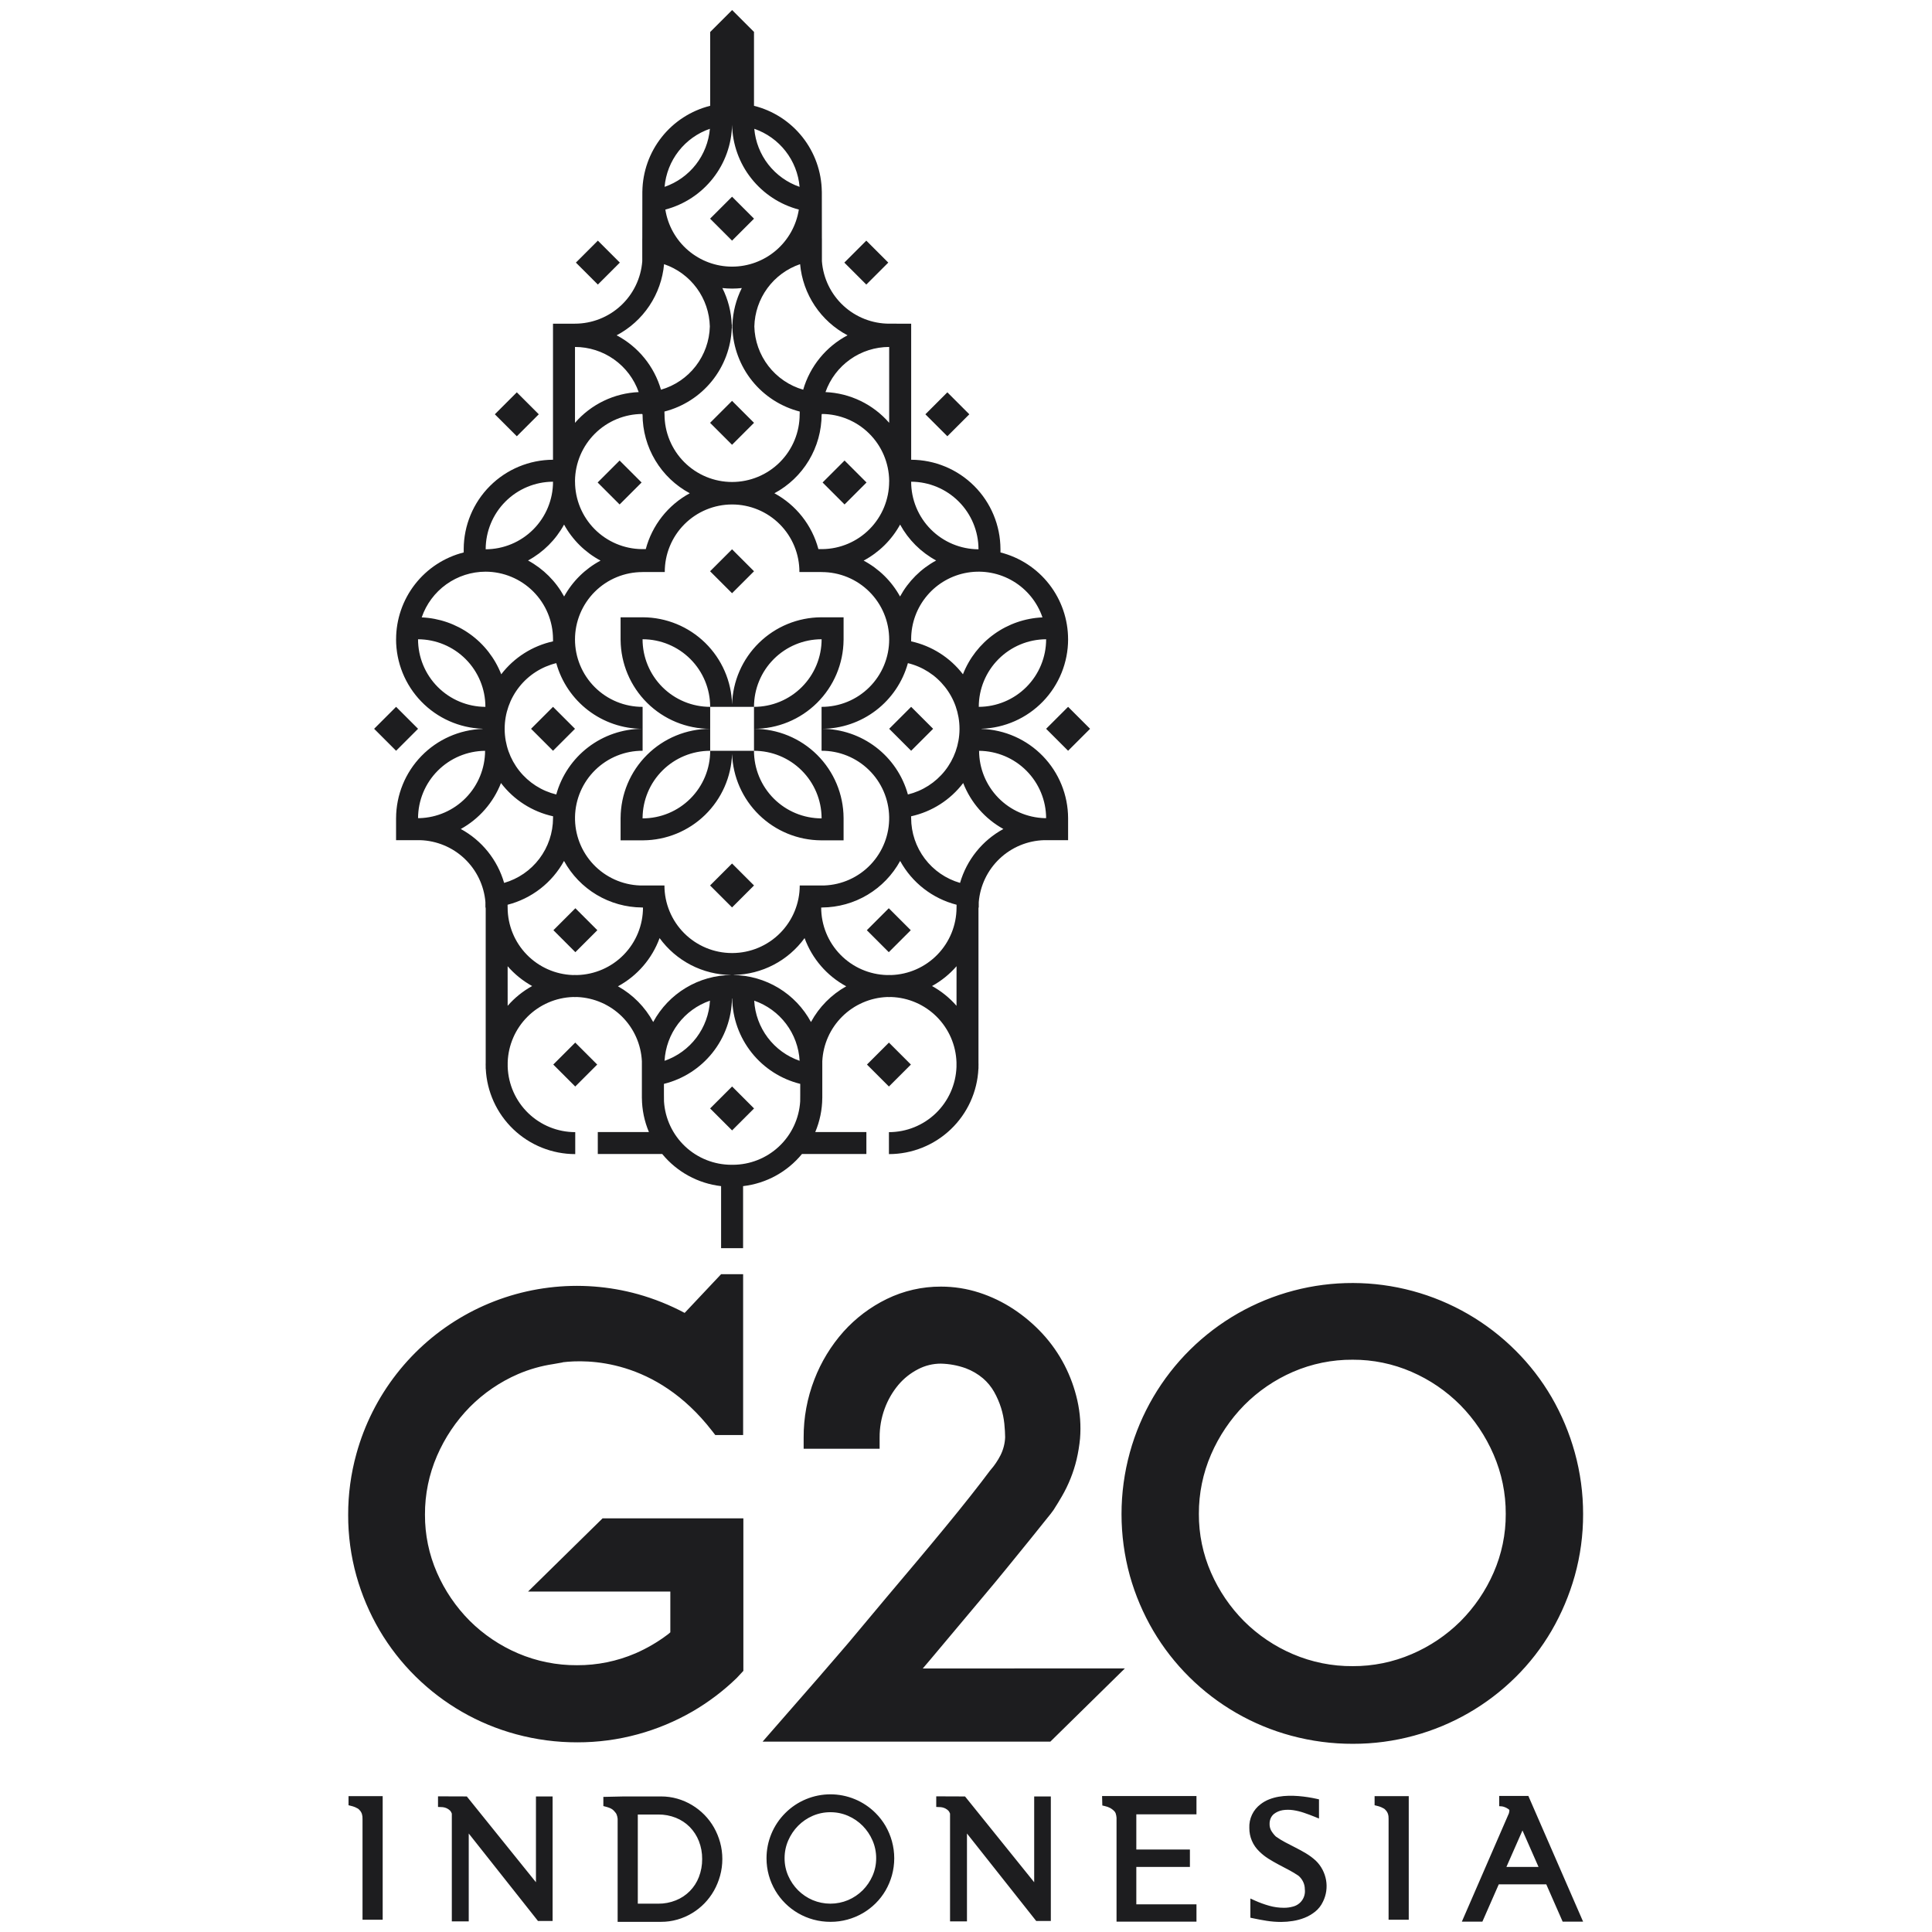 <?xml version="1.0" encoding="UTF-8"?> <svg xmlns="http://www.w3.org/2000/svg" width="1920" height="1920" viewBox="0 0 1920 1920" fill="none"><path fill-rule="evenodd" clip-rule="evenodd" d="M639.058 613.459H638.902C638.791 613.459 638.68 613.449 638.569 613.449V613.459H616.738V636H616.755C616.949 659.481 626.412 681.935 643.084 698.472C659.755 715.009 682.285 724.289 705.767 724.293V702.465C696.945 702.467 688.208 700.731 680.057 697.356C671.905 693.981 664.498 689.034 658.258 682.796C652.019 676.559 647.069 669.153 643.691 661.003C640.314 652.852 638.574 644.116 638.573 635.294L638.569 635.282H638.751C656.537 635.326 673.581 642.421 686.143 655.013C698.705 667.604 705.762 684.664 705.764 702.45H749.318C749.321 684.664 756.377 667.604 768.94 655.012C781.502 642.421 798.546 635.325 816.333 635.282H816.514V635.294H816.507C816.506 644.116 814.767 652.852 811.39 661.003C808.012 669.153 803.063 676.558 796.824 682.796C790.584 689.033 783.177 693.981 775.026 697.356C766.874 700.731 758.138 702.467 749.315 702.465V724.293C772.798 724.289 795.327 715.008 811.999 698.471C828.67 681.934 838.133 659.481 838.328 635.999H838.347V613.459H816.514V613.449C816.401 613.449 816.291 613.459 816.179 613.459H816.025C792.912 613.587 770.755 622.705 754.241 638.877C737.728 655.049 728.152 677.01 727.541 700.115C726.929 677.01 717.354 655.049 700.841 638.877C684.327 622.705 662.171 613.587 639.058 613.459ZM749.34 217.315L727.505 195.486L705.669 217.315L727.505 239.143L749.34 217.315ZM727.505 442.023L749.34 420.198L727.505 398.369L705.671 420.198L727.505 442.023ZM705.705 1101.56L727.541 1123.39L749.376 1101.56L727.541 1079.73L705.705 1101.56ZM749.34 567.716L727.505 545.885L705.669 567.716L727.505 589.543L749.34 567.716ZM705.669 879.967L727.505 901.795L749.339 879.967L727.505 858.139L705.669 879.967ZM882.761 260.969L860.926 239.141L839.091 260.969L860.926 282.799L882.761 260.969ZM963.309 411.716L941.475 389.889L919.639 411.716L941.475 433.547L963.309 411.716ZM415.473 635.301C433.241 635.37 450.258 642.471 462.798 655.058C475.338 667.646 482.38 684.69 482.382 702.458H482.396L482.393 702.465C464.618 702.405 447.592 695.303 435.044 682.714C422.496 670.125 415.45 653.075 415.448 635.301H415.473ZM727.595 10L749.422 31.821L749.314 31.929V105.147C768.355 109.92 785.285 120.851 797.471 136.24C809.658 151.63 816.418 170.615 816.7 190.243H816.722V191.198L816.73 191.488L816.779 237.097H816.808V258.925L816.807 259.611C818.097 276.491 825.713 292.262 838.133 303.768C850.552 315.273 866.858 321.664 883.788 321.662L905.515 321.665V456.887C929.027 456.965 951.554 466.341 968.178 482.968C984.803 499.595 994.174 522.124 994.248 545.636L994.254 549.008C1013.45 553.871 1030.49 564.997 1042.66 580.626C1054.83 596.254 1061.44 615.493 1061.45 635.301H1061.47C1061.46 658.391 1052.48 680.574 1036.42 697.166C1020.36 713.759 998.482 723.462 975.404 724.228V724.384C998.44 725.15 1020.28 734.82 1036.33 751.362C1052.38 767.903 1061.39 790.025 1061.47 813.074L1061.47 834.95H1037.66C1021.16 835.427 1005.4 841.97 993.413 853.329C981.425 864.687 974.041 880.065 972.674 896.524V901.876L972.432 901.871L972.439 901.876C972.439 902.41 972.409 902.932 972.4 903.463V1056.36C972.409 1056.89 972.439 1057.41 972.439 1057.94C972.439 1058.47 972.409 1058.99 972.4 1059.52V1061.97H972.337C971.292 1084.85 961.467 1106.45 944.904 1122.28C928.342 1138.1 906.317 1146.94 883.41 1146.94V1125.11C900.822 1125.11 917.554 1118.35 930.079 1106.26C942.603 1094.16 949.941 1077.67 950.545 1060.27L950.548 1055.7C949.98 1038.67 942.957 1022.49 930.903 1010.44C918.849 998.394 902.665 991.38 885.632 990.821C884.892 990.84 884.156 990.879 883.41 990.879V990.774L883.278 990.778V990.868C882.702 990.868 882.131 990.834 881.558 990.824C864.804 991.502 848.91 998.421 836.999 1010.22C825.088 1022.02 818.022 1037.85 817.189 1054.6V1087.85V1091.2L817.17 1091.21C817.081 1102.82 814.713 1114.3 810.199 1125H861V1146.85H796.965C782.343 1164.67 761.37 1176.11 738.47 1178.77V1240.44H716.612V1178.77C693.712 1176.11 672.738 1164.67 658.116 1146.85H594.082V1125H644.884C640.369 1114.3 638.001 1102.82 637.913 1091.21L637.892 1091.2V1087.85V1054.6C637.06 1037.85 629.994 1022.02 618.084 1010.22C606.173 998.422 590.28 991.502 573.527 990.824C572.95 990.834 572.381 990.868 571.803 990.868V990.778L571.672 990.774V990.879C570.929 990.879 570.191 990.84 569.449 990.821C552.417 991.38 536.233 998.394 524.179 1010.44C512.126 1022.49 505.103 1038.67 504.536 1055.7L504.537 1060.27C505.141 1077.67 512.478 1094.16 525.003 1106.26C537.527 1118.35 554.26 1125.11 571.672 1125.11V1146.94C548.764 1146.94 526.74 1138.1 510.178 1122.28C493.615 1106.45 483.79 1084.85 482.744 1061.97H482.681V1059.52C482.673 1058.99 482.643 1058.47 482.643 1057.94C482.643 1057.41 482.673 1056.89 482.681 1056.37V903.458C482.673 902.931 482.643 902.405 482.643 901.876H482.651H482.408V896.522C481.04 880.064 473.657 864.686 461.668 853.328C449.679 841.97 433.925 835.427 417.417 834.95H393.61V813.074H393.617C393.689 790.026 402.699 767.904 418.75 751.362C434.8 734.821 456.641 725.15 479.677 724.384V724.228C456.599 723.462 434.722 713.759 418.664 697.166C402.605 680.574 393.622 658.392 393.61 635.301H393.636C393.645 615.494 400.257 596.255 412.426 580.626C424.595 564.998 441.627 553.872 460.828 549.008V545.636C460.901 522.124 470.28 499.595 486.904 482.968C503.528 466.341 526.055 456.965 549.567 456.887V321.666H571.295C588.225 321.667 604.531 315.273 616.95 303.768C629.369 292.262 636.986 276.491 638.276 259.611V258.926L638.273 237.097H638.302L638.358 191.488L638.359 191.194V190.243H638.382C638.664 170.615 645.424 151.63 657.611 136.24C669.797 120.851 686.728 109.92 705.769 105.147V31.834L705.752 31.821L727.578 10H727.595ZM482.531 568.13C468.545 568.158 454.916 572.55 443.544 580.692C432.172 588.834 423.624 600.321 419.091 613.552C436.325 614.313 452.967 620.062 466.995 630.1C481.024 640.139 491.836 654.035 498.118 670.101C510.886 653.472 529.111 641.881 549.584 637.367V635.115C549.534 617.353 542.451 600.334 529.885 587.781C517.319 575.228 500.293 568.163 482.531 568.13ZM482.665 545.82V545.878C500.435 545.81 517.453 538.706 529.996 526.119C542.538 513.532 549.583 496.489 549.588 478.72C531.829 478.785 514.818 485.882 502.277 498.456C489.735 511.031 482.684 528.06 482.665 545.82ZM596.811 557.123C581.514 548.955 568.92 536.518 560.562 521.323C552.305 536.414 539.871 548.803 524.751 557.006C539.906 565.229 552.363 577.655 560.623 592.79C568.983 577.652 581.553 565.262 596.811 557.123ZM571.425 477.76V478.561H571.454C571.456 496.218 578.412 513.165 590.816 525.732C603.221 538.299 620.075 545.476 637.731 545.709H641.76C644.886 533.966 650.377 522.985 657.897 513.439C665.417 503.893 674.807 495.984 685.491 490.196C671.339 482.605 659.504 471.326 651.242 457.554C642.979 443.783 638.598 428.032 638.562 411.972H638.542L638.536 411.737L638.273 411.743V411.398C620.653 411.479 603.77 418.481 591.265 430.895C578.76 443.309 571.634 460.14 571.425 477.76ZM571.425 344.801V420.197C579.343 411.066 589.042 403.647 599.928 398.396C610.813 393.144 622.656 390.17 634.731 389.655C630.11 376.552 621.541 365.202 610.204 357.17C598.867 349.137 585.319 344.816 571.425 344.801ZM659.948 262.52C658.605 277.299 653.59 291.508 645.357 303.855C637.124 316.202 625.935 326.295 612.808 333.217C623.408 338.808 632.774 346.477 640.345 355.766C647.917 365.056 653.54 375.775 656.878 387.285C670.602 383.329 682.708 375.101 691.438 363.797C700.168 352.493 705.067 338.701 705.425 324.422C705.083 310.692 700.539 297.397 692.408 286.329C684.277 275.261 672.948 266.951 659.948 262.52ZM705.486 127.988C693.205 132.223 682.415 139.928 674.423 150.169C666.431 160.41 661.579 172.748 660.455 185.69C672.735 181.454 683.524 173.75 691.517 163.509C699.509 153.268 704.361 140.929 705.486 127.988ZM727.539 124.024C727.945 143.366 734.638 162.049 746.606 177.249C758.574 192.449 775.166 203.338 793.872 208.271C791.384 224.075 783.334 238.471 771.173 248.866C759.012 259.262 743.539 264.973 727.54 264.973C711.542 264.973 696.069 259.26 683.908 248.864C671.748 238.468 663.699 224.072 661.211 208.268C679.917 203.337 696.509 192.448 708.476 177.248C720.444 162.049 727.136 143.365 727.539 124.024ZM794.628 185.69C793.503 172.749 788.651 160.411 780.659 150.17C772.667 139.929 761.878 132.224 749.598 127.988C750.723 140.929 755.575 153.267 763.567 163.508C771.559 173.749 782.348 181.454 794.628 185.69ZM842.274 333.217C831.674 338.808 822.308 346.477 814.737 355.766C807.165 365.055 801.542 375.775 798.203 387.285C784.479 383.329 772.374 375.101 763.644 363.797C754.915 352.493 750.015 338.7 749.657 324.422C750 310.692 754.543 297.397 762.675 286.329C770.806 275.26 782.135 266.951 795.135 262.52C796.477 277.299 801.493 291.508 809.725 303.855C817.958 316.202 829.147 326.295 842.274 333.217ZM883.658 420.197V344.801C869.764 344.816 856.216 349.137 844.879 357.17C833.541 365.202 824.973 376.551 820.352 389.655C832.427 390.17 844.27 393.145 855.155 398.396C866.041 403.648 875.74 411.066 883.658 420.197ZM894.519 521.323C886.162 536.518 873.569 548.956 858.271 557.123C873.529 565.262 886.1 577.651 894.46 592.789C902.719 577.654 915.176 565.228 930.331 557.006C915.211 548.801 902.778 536.413 894.519 521.323ZM972.416 545.826C972.399 528.065 965.348 511.035 952.807 498.459C940.266 485.883 923.255 478.786 905.495 478.719C905.499 496.488 912.544 513.532 925.086 526.119C937.629 538.705 954.647 545.81 972.416 545.878V545.826ZM1035.99 613.553C1030.87 598.524 1020.59 585.8 1006.96 577.646C993.343 569.492 977.269 566.437 961.605 569.026C945.942 571.614 931.705 579.677 921.431 591.78C911.156 603.883 905.51 619.239 905.498 635.115V637.368C925.971 641.881 944.196 653.473 956.963 670.101C963.245 654.035 974.057 640.139 988.086 630.101C1002.11 620.062 1018.76 614.313 1035.99 613.553ZM1039.61 635.295C1021.84 635.364 1004.82 642.47 992.284 655.058C979.744 667.646 972.701 684.69 972.699 702.458H972.688C990.462 702.399 1007.49 695.304 1020.04 682.714C1032.59 670.125 1039.63 653.076 1039.64 635.301L1039.61 635.295ZM1039.63 813.074C1039.56 795.397 1032.53 778.458 1020.06 765.931C1007.59 753.403 990.683 746.297 973.007 746.153C973.063 763.597 979.904 780.335 992.082 792.825C1004.26 805.315 1020.82 812.577 1038.26 813.074H1039.63ZM954.08 877.421C957.36 866.088 962.855 855.518 970.246 846.322C977.638 837.126 986.779 829.487 997.141 823.846C978.91 813.744 964.784 797.585 957.209 778.166C944.417 794.973 926.069 806.686 905.44 811.217C905.452 811.765 905.479 812.311 905.481 812.865H905.49L905.486 813.064C905.529 827.605 910.29 841.74 919.052 853.345C927.815 864.95 940.106 873.398 954.08 877.421ZM950.664 899.188V899.129C938.831 896.098 927.746 890.669 918.096 883.18C908.446 875.69 900.436 866.299 894.562 855.589C886.944 869.5 875.747 881.123 862.131 889.255C848.514 897.388 832.971 901.734 817.111 901.845L817.11 901.862L816.535 901.864H816.084C816.087 919.383 822.936 936.208 835.169 948.749C847.402 961.29 864.051 968.555 881.565 968.994C882.179 968.973 882.792 968.952 883.41 968.944V968.936L883.612 968.942C883.841 968.94 884.068 968.925 884.299 968.925V968.959C884.749 968.962 885.196 968.984 885.644 968.994C903.029 968.422 919.514 961.127 931.629 948.645C943.744 936.163 950.545 919.468 950.598 902.074H950.591C950.591 901.47 950.623 900.88 950.635 900.281V899.187L950.664 899.188ZM950.578 999.571L950.601 960.218C943.699 968.165 935.449 974.831 926.231 979.909C935.44 984.98 943.682 991.636 950.578 999.571ZM805.934 1015.67C814.013 1000.76 826.165 988.453 840.972 980.184C821.791 969.799 807.071 952.757 799.588 932.268C791.516 943.37 780.983 952.451 768.815 958.801C756.647 965.151 743.173 968.596 729.45 968.868V968.936H728.753V968.994C744.61 969.193 760.125 973.625 773.694 981.831C787.264 990.037 798.394 1001.72 805.934 1015.67ZM749.521 994.45C750.264 1007.77 754.954 1020.56 762.993 1031.21C771.032 1041.85 782.056 1049.86 794.663 1054.22C793.92 1040.9 789.231 1028.1 781.192 1017.46C773.153 1006.82 762.128 998.807 749.521 994.45ZM795.268 1087.85L795.213 1094.54C794.154 1111.6 786.63 1127.62 774.173 1139.33C761.717 1151.03 745.265 1157.55 728.17 1157.55H726.911C709.817 1157.55 693.365 1151.03 680.909 1139.33C668.452 1127.62 660.929 1111.6 659.87 1094.54L659.814 1087.85V1077.14C678.867 1072.42 695.828 1061.54 708.058 1046.19C720.288 1030.84 727.102 1011.87 727.439 992.249H727.641C727.98 1011.87 734.794 1030.84 747.024 1046.19C759.254 1061.54 776.214 1072.42 795.267 1077.14L795.268 1087.85ZM705.562 994.45C692.954 998.806 681.929 1006.82 673.89 1017.46C665.851 1028.1 661.162 1040.9 660.42 1054.22C673.027 1049.86 684.051 1041.85 692.09 1031.21C700.129 1020.56 704.819 1007.77 705.562 994.45ZM649.147 1015.67C656.729 1001.63 667.942 989.892 681.616 981.673C695.289 973.455 710.92 969.061 726.872 968.952C726.78 968.952 726.694 968.936 726.601 968.936H726.362V968.918C712.511 968.753 698.89 965.353 686.586 958.99C674.282 952.626 663.635 943.476 655.495 932.269C648.011 952.757 633.292 969.799 614.111 980.184C628.918 988.452 641.069 1000.76 649.147 1015.67ZM573.518 968.994C591.032 968.554 607.68 961.289 619.913 948.748C632.145 936.207 638.993 919.383 638.996 901.864H638.548L637.973 901.862L637.97 901.845C622.11 901.734 606.568 897.388 592.951 889.256C579.334 881.123 568.137 869.5 560.519 855.589C554.646 866.3 546.636 875.691 536.986 883.18C527.336 890.669 516.252 896.098 504.418 899.129L504.42 899.188L504.446 899.187V900.281C504.459 900.88 504.492 901.47 504.492 902.073H504.483C504.537 919.468 511.337 936.163 523.452 948.645C535.567 961.127 552.052 968.422 569.437 968.994C569.886 968.984 570.333 968.962 570.783 968.959V968.925C571.012 968.925 571.239 968.94 571.47 968.942L571.672 968.936V968.944C572.289 968.952 572.905 968.973 573.518 968.994ZM504.502 999.571C511.398 991.636 519.64 984.98 528.849 979.91C519.632 974.83 511.383 968.164 504.482 960.218L504.502 999.571ZM638.119 724.279C618.734 724.393 599.916 730.829 584.522 742.609C569.127 754.389 557.995 770.87 552.817 789.55C538.313 786.019 525.398 777.758 516.112 766.071C506.825 754.383 501.696 739.936 501.534 725.009V723.914C501.619 708.926 506.713 694.397 516.006 682.639C525.299 670.88 538.258 662.567 552.82 659.021C558 677.699 569.131 694.177 584.526 705.955C599.92 717.732 618.736 724.165 638.119 724.279ZM902.263 659.021C916.824 662.566 929.782 670.879 939.075 682.637C948.368 694.395 953.463 708.922 953.549 723.909V725.009C953.386 739.936 948.257 754.383 938.97 766.07C929.683 777.758 916.768 786.019 902.264 789.55C897.086 770.87 885.955 754.389 870.56 742.609C855.165 730.829 836.347 724.393 816.963 724.279C836.345 724.165 855.162 717.732 870.556 705.955C885.951 694.177 897.083 677.699 902.263 659.021ZM794.445 568.498H816.461V568.521C825.275 568.491 834.008 570.201 842.159 573.553C850.311 576.906 857.721 581.834 863.964 588.056C870.207 594.278 875.16 601.671 878.54 609.811C881.92 617.951 883.66 626.678 883.66 635.492C883.66 644.306 881.92 653.034 878.54 661.174C875.16 669.314 870.207 676.707 863.964 682.929C857.721 689.151 850.311 694.079 842.159 697.431C834.008 700.783 825.275 702.494 816.461 702.464V724.295V746.098C834.025 746.037 850.911 752.881 863.477 765.154C876.043 777.426 883.283 794.145 883.637 811.707C883.99 829.268 877.429 846.265 865.368 859.034C853.306 871.803 836.71 879.321 819.157 879.967H794.771C794.768 897.748 787.716 914.801 775.16 927.39C762.604 939.979 745.569 947.077 727.789 947.127H727.292C709.513 947.077 692.478 939.979 679.923 927.39C667.367 914.801 660.316 897.747 660.313 879.967H635.924C618.371 879.321 601.775 871.803 589.713 859.034C577.652 846.265 571.091 829.268 571.445 811.706C571.798 794.145 579.039 777.426 591.605 765.153C604.172 752.88 621.057 746.037 638.622 746.098V724.295V702.464C629.808 702.494 621.075 700.783 612.923 697.431C604.772 694.079 597.362 689.151 591.119 682.929C584.876 676.707 579.922 669.314 576.542 661.174C573.163 653.034 571.423 644.306 571.423 635.492C571.423 626.678 573.163 617.951 576.542 609.811C579.922 601.671 584.876 594.278 591.119 588.056C597.362 581.834 604.772 576.906 612.923 573.553C621.075 570.201 629.808 568.491 638.622 568.521V568.498H660.638C660.604 559.69 662.31 550.963 665.657 542.816C669.004 534.669 673.927 527.263 680.142 521.023C686.358 514.784 693.745 509.833 701.879 506.454C710.013 503.076 718.734 501.337 727.541 501.337C736.349 501.337 745.07 503.076 753.204 506.454C761.338 509.833 768.725 514.784 774.94 521.023C781.156 527.263 786.079 534.669 789.426 542.816C792.773 550.963 794.479 559.69 794.445 568.498ZM816.518 411.972C816.483 428.032 812.102 443.783 803.841 457.554C795.579 471.326 783.744 482.605 769.591 490.196C780.276 495.984 789.666 503.893 797.185 513.439C804.705 522.985 810.196 533.966 813.321 545.709H817.351C835.007 545.476 851.862 538.299 864.266 525.732C876.67 513.165 883.627 496.219 883.629 478.561H883.658V477.753C883.447 460.135 876.321 443.305 863.815 430.892C851.31 418.48 834.428 411.478 816.809 411.398V411.743L816.546 411.737L816.542 411.972L816.518 411.972ZM727.262 324.414C727.272 323.857 727.302 323.302 727.302 322.743H727.218C726.76 310.055 723.575 297.613 717.878 286.265C721.072 286.615 724.282 286.793 727.494 286.8H727.539L727.586 286.803C730.799 286.796 734.009 286.615 737.202 286.265C731.506 297.613 728.321 310.055 727.862 322.743H727.778C727.778 323.302 727.809 323.857 727.821 324.417C727.809 324.981 727.778 325.534 727.778 326.099H727.862C728.593 345.282 735.503 363.715 747.561 378.652C759.619 393.589 776.181 404.23 794.778 408.99C794.749 409.914 794.709 410.835 794.707 411.77H794.687C794.696 420.593 792.966 429.332 789.596 437.487C786.225 445.641 781.281 453.051 775.045 459.294C768.809 465.536 761.404 470.488 753.253 473.867C745.102 477.246 736.365 478.985 727.541 478.985C718.718 478.985 709.981 477.246 701.83 473.867C693.679 470.488 686.273 465.536 680.038 459.294C673.802 453.051 668.857 445.641 665.487 437.487C662.116 429.332 660.386 420.593 660.395 411.77H660.373C660.372 410.835 660.335 409.914 660.304 408.99C678.901 404.23 695.462 393.589 707.52 378.652C719.578 363.715 726.487 345.282 727.218 326.099H727.302C727.302 325.532 727.272 324.977 727.262 324.414ZM457.942 823.846C468.304 829.487 477.445 837.126 484.837 846.322C492.228 855.518 497.722 866.088 501.002 877.421C514.976 873.399 527.267 864.951 536.03 853.347C544.793 841.743 549.554 827.608 549.599 813.067L549.591 812.865H549.602C549.604 812.311 549.632 811.765 549.643 811.217C529.013 806.687 510.664 794.973 497.871 778.166C490.298 797.585 476.173 813.744 457.942 823.846ZM416.824 813.075C434.261 812.578 450.821 805.316 463 792.826C475.178 780.336 482.019 763.598 482.075 746.153C464.399 746.297 447.491 753.403 435.02 765.931C422.548 778.458 415.518 795.398 415.454 813.075H416.824ZM1039.63 724.267L1061.47 746.098L1083.31 724.267L1061.47 702.439L1039.63 724.267ZM415.47 724.267L393.636 702.439L371.801 724.267L393.636 746.098L415.47 724.267ZM527.757 724.267L549.591 746.098L571.428 724.267L549.591 702.439L527.757 724.267ZM927.325 724.267L905.49 702.439L883.655 724.267L905.49 746.098L927.325 724.267ZM861.443 924.434L883.278 946.266L905.113 924.434L883.278 902.604L861.443 924.434ZM905.245 1057.94L883.409 1036.11L861.574 1057.94L883.409 1079.77L905.245 1057.94ZM861.148 479.494L839.313 457.666L817.478 479.494L839.313 501.327L861.148 479.494ZM749.315 724.302V746.131C767.056 746.128 784.077 753.144 796.664 765.646C809.251 778.149 816.38 795.123 816.497 812.863L816.495 813.298C807.673 813.3 798.936 811.564 790.784 808.19C782.633 804.815 775.225 799.867 768.986 793.63C762.746 787.392 757.797 779.987 754.419 771.836C751.042 763.685 749.303 754.949 749.303 746.127H705.78C705.779 754.949 704.041 763.685 700.663 771.836C697.286 779.987 692.336 787.392 686.097 793.63C679.857 799.867 672.45 804.815 664.298 808.189C656.147 811.564 647.41 813.3 638.587 813.298V812.863C638.704 795.122 645.83 778.148 658.417 765.646C671.004 753.143 688.026 746.128 705.767 746.131V724.301C682.238 724.304 659.666 733.621 642.986 750.216C626.305 766.811 616.872 789.334 616.748 812.863H616.738V813.234L616.737 813.302L616.738 813.311L616.737 835.138H639.217V835.114C662.189 834.949 684.208 825.909 700.67 809.885C717.131 793.86 726.759 772.092 727.541 749.132C728.323 772.091 737.951 793.86 754.412 809.884C770.873 825.909 792.892 834.949 815.864 835.114V835.138H838.345V813.311L838.342 813.302V813.239V812.864C838.218 789.334 828.778 766.811 812.097 750.216C795.416 733.621 772.845 724.304 749.315 724.302ZM615.99 260.969L594.156 239.141L572.32 260.969L594.156 282.799L615.99 260.969ZM535.442 411.716L513.608 389.889L491.772 411.716L513.608 433.547L535.442 411.716ZM549.968 924.434L571.803 946.266L593.639 924.434L571.803 902.604L549.968 924.434ZM549.837 1057.94L571.672 1079.77L593.507 1057.94L571.672 1036.11L549.837 1057.94ZM637.603 479.494L615.768 457.666L593.933 479.494L615.768 501.327L637.603 479.494Z" fill="#1D1D1F"></path><path fill-rule="evenodd" clip-rule="evenodd" d="M380.306 1907.82V1784.99H346.364V1794.04L348.766 1794.63C350.161 1794.95 351.527 1795.39 352.853 1795.93C353.776 1796.31 354.67 1796.77 355.529 1797.28C356.021 1797.57 356.468 1797.92 356.856 1798.34L358.211 1799.86C358.812 1800.69 359.288 1801.61 359.624 1802.58C360.135 1804.21 360.354 1805.93 360.269 1807.64V1907.82L380.306 1907.82ZM1402.92 1643.86C1384.39 1651.83 1364.41 1655.9 1344.24 1655.8C1323.85 1655.94 1303.64 1651.87 1284.89 1643.85C1266.8 1636.14 1250.35 1625.06 1236.4 1611.21C1222.53 1597.27 1211.37 1580.88 1203.5 1562.85C1195.44 1544.47 1191.33 1524.6 1191.43 1504.53C1191.34 1484.22 1195.45 1464.11 1203.52 1445.48C1211.4 1427.24 1222.58 1410.61 1236.49 1396.43C1250.4 1382.42 1266.85 1371.19 1284.96 1363.34C1303.67 1355.25 1323.86 1351.14 1344.24 1351.27C1364.4 1351.18 1384.36 1355.29 1402.85 1363.34C1420.97 1371.19 1437.42 1382.42 1451.33 1396.43C1465.25 1410.61 1476.42 1427.24 1484.29 1445.48C1492.38 1464.11 1496.5 1484.22 1496.39 1504.53C1496.49 1524.6 1492.38 1544.47 1484.33 1562.85C1476.46 1580.88 1465.3 1597.28 1451.41 1611.21C1437.46 1625.06 1421.01 1636.14 1402.92 1643.86ZM1506.22 1666.68C1520.1 1652.94 1532.11 1637.43 1541.95 1620.56C1551.88 1603.43 1559.61 1585.12 1564.97 1566.05C1570.54 1546.08 1573.33 1525.43 1573.27 1504.69C1573.3 1483.98 1570.52 1463.35 1564.98 1443.39C1559.67 1424.19 1551.93 1405.75 1541.96 1388.52C1532.11 1371.62 1520.12 1356.08 1506.27 1342.28C1477.9 1313.9 1442.59 1293.45 1403.85 1282.98C1365.11 1272.52 1324.3 1272.39 1285.5 1282.62C1246.7 1292.85 1211.26 1313.08 1182.72 1341.29C1154.18 1369.5 1133.54 1404.7 1122.85 1443.38C1111.79 1483.52 1111.79 1525.91 1122.86 1566.05C1128.23 1585.16 1136.03 1603.51 1146.08 1620.63C1156 1637.46 1168.05 1652.93 1181.94 1666.68C1210.03 1694.53 1244.89 1714.6 1283.09 1724.9C1303.14 1730.32 1323.82 1733.04 1344.58 1732.98C1365.08 1733.02 1385.5 1730.29 1405.27 1724.88C1443.39 1714.53 1478.17 1694.47 1506.22 1666.68ZM524.768 1581.67H666.167V1622.19C664.91 1623.34 664.025 1624.01 664.025 1624.01L663.289 1624.57C653.471 1631.95 642.822 1638.16 631.559 1643.06C613.222 1650.94 593.46 1654.96 573.503 1654.87C553.329 1655.01 533.342 1650.99 514.788 1643.07C496.899 1635.43 480.622 1624.47 466.82 1610.76C453.093 1596.97 442.051 1580.75 434.258 1562.92C426.293 1544.73 422.23 1525.07 422.33 1505.22C422.229 1485.13 426.303 1465.24 434.293 1446.81C442.081 1428.76 453.133 1412.31 466.893 1398.28C480.655 1384.42 496.931 1373.31 514.851 1365.55C526.016 1360.76 537.751 1357.42 549.766 1355.62L559.161 1353.96V1353.82C582.978 1350.88 651.626 1349.86 707.495 1421.82L710.832 1426.12H738.51V1266.29H716.608L680.403 1304.75C665.66 1296.9 650.114 1290.67 634.035 1286.16C605.254 1278.17 575.181 1275.93 545.535 1279.58C515.889 1283.22 487.253 1292.68 461.264 1307.4C435.275 1322.12 412.444 1341.82 394.076 1365.38C375.708 1388.93 362.163 1415.87 354.217 1444.67C348.727 1464.44 345.963 1484.87 346.001 1505.39C345.932 1525.92 348.699 1546.37 354.223 1566.15C359.532 1585.08 367.26 1603.26 377.215 1620.22C387.041 1636.89 398.981 1652.22 412.738 1665.82C440.565 1693.41 475.091 1713.29 512.923 1723.49C532.777 1728.87 553.26 1731.56 573.829 1731.51C594.139 1731.54 614.361 1728.85 633.95 1723.48C652.894 1718.3 671.095 1710.7 688.109 1700.89C704.112 1691.6 718.921 1680.4 732.206 1667.52L738.748 1660.49V1508.94H598.799L524.768 1581.67ZM1117.88 1658.07L1043.85 1730.8H757.884L814.346 1666.11C814.992 1665.36 815.795 1664.43 816.783 1663.26C820.633 1658.7 825.836 1652.68 832.393 1645.19C838.924 1637.73 846.355 1628.96 854.481 1619.14C862.875 1609.01 871.782 1598.36 881.201 1587.2C890.594 1576.06 900.226 1564.64 910.095 1552.92C919.679 1541.53 929.259 1530.03 938.57 1518.71C947.592 1507.77 956.159 1497.17 964.037 1487.21C971.841 1477.33 978.453 1468.76 983.68 1461.71L984.345 1460.9C988.236 1456.46 991.563 1451.55 994.249 1446.29C997.063 1440.71 998.649 1434.59 998.898 1428.35C998.884 1424.65 998.609 1420.09 998.087 1414.76C997.528 1409.47 996.448 1404.26 994.863 1399.18C993.118 1393.64 990.8 1388.29 987.944 1383.22C985.067 1378.15 981.34 1373.62 976.927 1369.81C971.841 1365.51 966.052 1362.12 959.815 1359.78C951.819 1356.9 943.408 1355.34 934.911 1355.16C927.052 1355.17 919.312 1357.08 912.348 1360.72C904.855 1364.57 898.2 1369.86 892.768 1376.3C886.923 1383.3 882.333 1391.26 879.2 1399.82C875.799 1409.05 874.091 1418.82 874.158 1428.65V1439.76H798.657V1428.65C798.555 1408.87 802.184 1389.24 809.354 1370.79C816.065 1353.39 825.851 1337.33 838.245 1323.39C850.373 1309.88 865.003 1298.84 881.329 1290.89C898.087 1282.73 916.497 1278.53 935.136 1278.62C948 1278.61 960.786 1280.61 973.03 1284.56C985.122 1288.47 996.631 1294 1007.25 1301C1017.83 1307.98 1027.53 1316.22 1036.13 1325.55C1044.71 1334.86 1052.01 1345.28 1057.84 1356.52C1063.6 1367.67 1067.9 1379.5 1070.65 1391.74C1073.44 1404.13 1074.34 1416.87 1073.34 1429.53C1072.67 1436.55 1071.53 1443.52 1069.92 1450.39C1066.86 1463.21 1061.95 1475.52 1055.34 1486.93C1052.89 1491.2 1050.05 1495.81 1047.03 1500.54L1044.27 1504.28L1041.55 1507.67L1041.52 1507.69C1036.44 1514.14 1030.56 1521.46 1024.03 1529.48L1001.41 1557.32C993.501 1567.06 984.959 1577.36 976.015 1587.95C967.201 1598.38 958.45 1608.81 949.764 1619.23C941.045 1629.69 932.559 1639.81 924.305 1649.57C921.857 1652.47 919.438 1655.31 917.048 1658.1L1117.88 1658.07ZM1497.05 1855.35L1513.02 1819.08L1528.98 1855.35H1497.05ZM1518.88 1784.8H1489.89V1794.95L1492.79 1795.18C1493.28 1795.24 1493.76 1795.34 1494.22 1795.5C1494.74 1795.67 1495.37 1795.9 1496.1 1796.2C1496.83 1796.5 1497.52 1796.88 1498.18 1797.32C1500.02 1798.24 1500.02 1799.02 1500.02 1799.31C1500.01 1799.66 1499.96 1800.01 1499.88 1800.35C1499.77 1800.89 1499.64 1801.5 1499.54 1802.03L1452.77 1909.71H1473.18L1489.45 1872.65H1536.68L1552.12 1907.81L1552.94 1909.71H1573.27L1519.7 1786.71L1518.88 1784.8ZM1366.06 1794.04L1368.46 1794.63C1369.85 1794.95 1371.22 1795.38 1372.54 1795.93C1373.46 1796.31 1374.36 1796.77 1375.22 1797.28C1375.71 1797.57 1376.16 1797.92 1376.55 1798.34L1377.9 1799.86C1378.5 1800.69 1378.98 1801.61 1379.32 1802.58C1379.83 1804.21 1380.04 1805.93 1379.96 1807.64V1907.82H1400V1784.99H1366.06L1366.06 1794.04ZM1314.37 1858.21C1312.63 1854.82 1310.34 1851.73 1307.59 1849.09C1304.62 1846.38 1301.4 1843.97 1297.96 1841.9C1294.49 1839.82 1291.02 1837.91 1287.64 1836.22C1284.16 1834.46 1280.69 1832.66 1277.23 1830.84C1273.99 1829.13 1270.86 1827.2 1267.87 1825.07C1266.09 1823.32 1264.54 1821.35 1263.26 1819.2C1262.16 1817.13 1261.62 1814.81 1261.7 1812.46C1261.68 1810.56 1262.06 1808.67 1262.81 1806.92C1263.54 1805.28 1264.64 1803.83 1266.02 1802.69C1268.57 1800.74 1271.55 1799.45 1274.72 1798.93C1278.11 1798.42 1281.56 1798.41 1284.96 1798.89C1288.64 1799.43 1292.26 1800.3 1295.78 1801.5C1299.54 1802.78 1303.13 1804.11 1306.44 1805.46L1310.8 1807.24V1788.18L1308.33 1787.62C1305.79 1787.05 1303.01 1786.53 1299.84 1786.02C1296.79 1785.55 1293.63 1785.18 1290.43 1784.91C1287.15 1784.64 1283.86 1784.55 1280.58 1784.62C1277.24 1784.68 1273.91 1785 1270.63 1785.57C1267.41 1786.13 1264.26 1787.01 1261.22 1788.2C1258.19 1789.38 1255.35 1791 1252.78 1792.99C1249.11 1795.73 1246.17 1799.32 1244.21 1803.45C1242.26 1807.59 1241.35 1812.14 1241.57 1816.71C1241.54 1821.03 1242.4 1825.31 1244.09 1829.29C1245.78 1833.27 1248.26 1836.86 1251.38 1839.85C1254.15 1842.61 1257.23 1845.06 1260.54 1847.14C1263.75 1849.16 1267.13 1851.11 1270.59 1852.94L1280.9 1858.38C1284.17 1860.1 1287.33 1862 1290.38 1864.07C1292.33 1865.71 1293.9 1867.74 1295 1870.03C1296.14 1872.36 1296.73 1874.92 1296.72 1877.52C1297.2 1881.32 1296.27 1885.18 1294.1 1888.35C1291.94 1891.52 1288.69 1893.79 1284.97 1894.73C1282.01 1895.57 1278.94 1895.97 1275.86 1895.93C1270.98 1895.93 1266.13 1895.27 1261.43 1893.95C1256.52 1892.57 1251.72 1890.83 1247.06 1888.73L1242.61 1886.71V1905.8L1245.11 1906.33C1249.43 1907.26 1254.01 1908.12 1258.71 1908.87C1263.54 1909.63 1268.41 1910.01 1273.29 1910C1277.13 1909.98 1280.97 1909.67 1284.76 1909.06C1288.77 1908.44 1292.69 1907.38 1296.46 1905.9C1300.24 1904.39 1303.78 1902.34 1306.96 1899.8C1310.28 1897.14 1312.94 1893.75 1314.73 1889.9C1316.38 1886.59 1317.49 1883.04 1318.01 1879.38C1318.52 1875.76 1318.46 1872.09 1317.85 1868.5C1317.21 1864.92 1316.04 1861.45 1314.37 1858.21ZM1095.48 1794.27L1097.86 1794.83C1099.82 1795.22 1101.71 1795.91 1103.47 1796.86C1104.65 1797.54 1105.76 1798.36 1106.76 1799.3C1107.6 1799.99 1108.25 1800.87 1108.67 1801.87C1109.17 1803.34 1109.48 1804.86 1109.6 1806.41V1909.71H1189.04V1892.52H1129.26V1855.34H1182.52V1838.05H1129.26V1803.05H1189.04V1784.9H1095.24L1095.48 1794.27ZM1027.76 1870.55L959.974 1786.44L959.025 1785.29L930.422 1785.18V1795.73L933.459 1795.86C935.492 1795.84 937.502 1796.29 939.338 1797.16C940.535 1797.77 941.628 1798.56 942.574 1799.5C943.264 1800.35 943.797 1801.31 944.146 1802.35V1909.43H960.961V1822.11L1028.82 1907.84L1029.77 1909.05H1044.31V1785.28H1027.76V1870.55ZM867.115 1864.14C864.772 1869.51 861.449 1874.4 857.316 1878.55C853.152 1882.68 848.244 1885.98 842.85 1888.29C837.268 1890.63 831.274 1891.84 825.219 1891.84C819.164 1891.84 813.17 1890.63 807.588 1888.29C802.196 1885.99 797.291 1882.68 793.132 1878.55C788.995 1874.4 785.669 1869.51 783.325 1864.13C780.91 1858.64 779.679 1852.7 779.712 1846.69C779.682 1840.63 780.913 1834.62 783.328 1829.05C785.672 1823.62 789 1818.67 793.144 1814.45C797.29 1810.27 802.196 1806.91 807.598 1804.57C813.189 1802.15 819.223 1800.92 825.315 1800.96C831.347 1800.94 837.318 1802.17 842.846 1804.58C848.247 1806.92 853.152 1810.27 857.294 1814.45C861.444 1818.66 864.773 1823.62 867.112 1829.05C869.527 1834.62 870.758 1840.63 870.728 1846.69C870.758 1852.7 869.528 1858.64 867.115 1864.14ZM880.029 1814.59C877.298 1809.92 873.978 1805.62 870.151 1801.8C864.262 1795.9 857.268 1791.22 849.567 1788.02C841.867 1784.83 833.612 1783.18 825.275 1783.18C816.938 1783.18 808.682 1784.83 800.981 1788.02C793.281 1791.21 786.286 1795.9 780.396 1801.8C774.48 1807.69 769.787 1814.69 766.589 1822.41C763.39 1830.12 761.749 1838.39 761.76 1846.74C761.744 1852.48 762.515 1858.18 764.051 1863.71C765.535 1869 767.697 1874.08 770.482 1878.82C775.996 1888.15 783.821 1895.91 793.203 1901.35C797.969 1904.1 803.07 1906.22 808.38 1907.66C813.932 1909.17 819.66 1909.92 825.412 1909.9C831.084 1909.91 836.731 1909.16 842.201 1907.66C847.497 1906.21 852.585 1904.09 857.341 1901.35C862.007 1898.64 866.31 1895.35 870.145 1891.55C873.983 1887.75 877.306 1883.46 880.029 1878.8C882.773 1874.06 884.909 1868.99 886.387 1863.71C889.453 1852.61 889.455 1840.88 886.39 1829.78C884.922 1824.47 882.784 1819.36 880.029 1814.59ZM633.839 1803.24H654.137C660.141 1803.18 666.1 1804.29 671.681 1806.5C676.85 1808.57 681.542 1811.68 685.471 1815.62C689.388 1819.64 692.466 1824.4 694.525 1829.62C696.75 1835.3 697.862 1841.35 697.799 1847.45C697.865 1853.59 696.753 1859.7 694.524 1865.43C692.513 1870.65 689.444 1875.4 685.51 1879.38C681.575 1883.35 676.86 1886.48 671.66 1888.54C666.094 1890.79 660.139 1891.91 654.137 1891.85H633.839L633.839 1803.24ZM656.881 1909.9C662.389 1909.93 667.872 1909.17 673.166 1907.65C678.281 1906.19 683.181 1904.06 687.738 1901.31C692.246 1898.6 696.387 1895.32 700.06 1891.55C703.747 1887.75 706.934 1883.49 709.544 1878.88C712.174 1874.18 714.221 1869.18 715.641 1863.99C717.114 1858.6 717.855 1853.03 717.845 1847.45C717.859 1841.88 717.117 1836.33 715.641 1830.96C714.221 1825.79 712.168 1820.81 709.53 1816.14C706.926 1811.56 703.739 1807.34 700.049 1803.58C696.377 1799.84 692.241 1796.57 687.742 1793.87C683.184 1791.13 678.284 1789 673.17 1787.53C667.872 1786.02 662.389 1785.26 656.881 1785.28H620.131L599.608 1785.73V1794.85L601.975 1795.46C603.421 1795.82 604.838 1796.29 606.213 1796.86C607.079 1797.23 607.904 1797.7 608.673 1798.24C609.154 1798.57 609.591 1798.95 609.976 1799.39C610.439 1799.95 610.902 1800.49 611.511 1801.18C612.076 1801.8 612.52 1802.52 612.823 1803.3C613.337 1804.64 613.666 1806.03 613.8 1807.45V1909.9H656.881ZM534.629 1909.05H549.171V1785.28H532.624V1870.55L464.841 1786.44L463.89 1785.28L435.289 1785.18V1795.73L438.324 1795.85C440.357 1795.84 442.367 1796.29 444.204 1797.16C445.399 1797.77 446.491 1798.56 447.437 1799.5C448.127 1800.35 448.661 1801.31 449.012 1802.35V1909.43H465.824V1822.11L533.687 1907.84L534.629 1909.05Z" fill="#1D1D1F"></path></svg> 